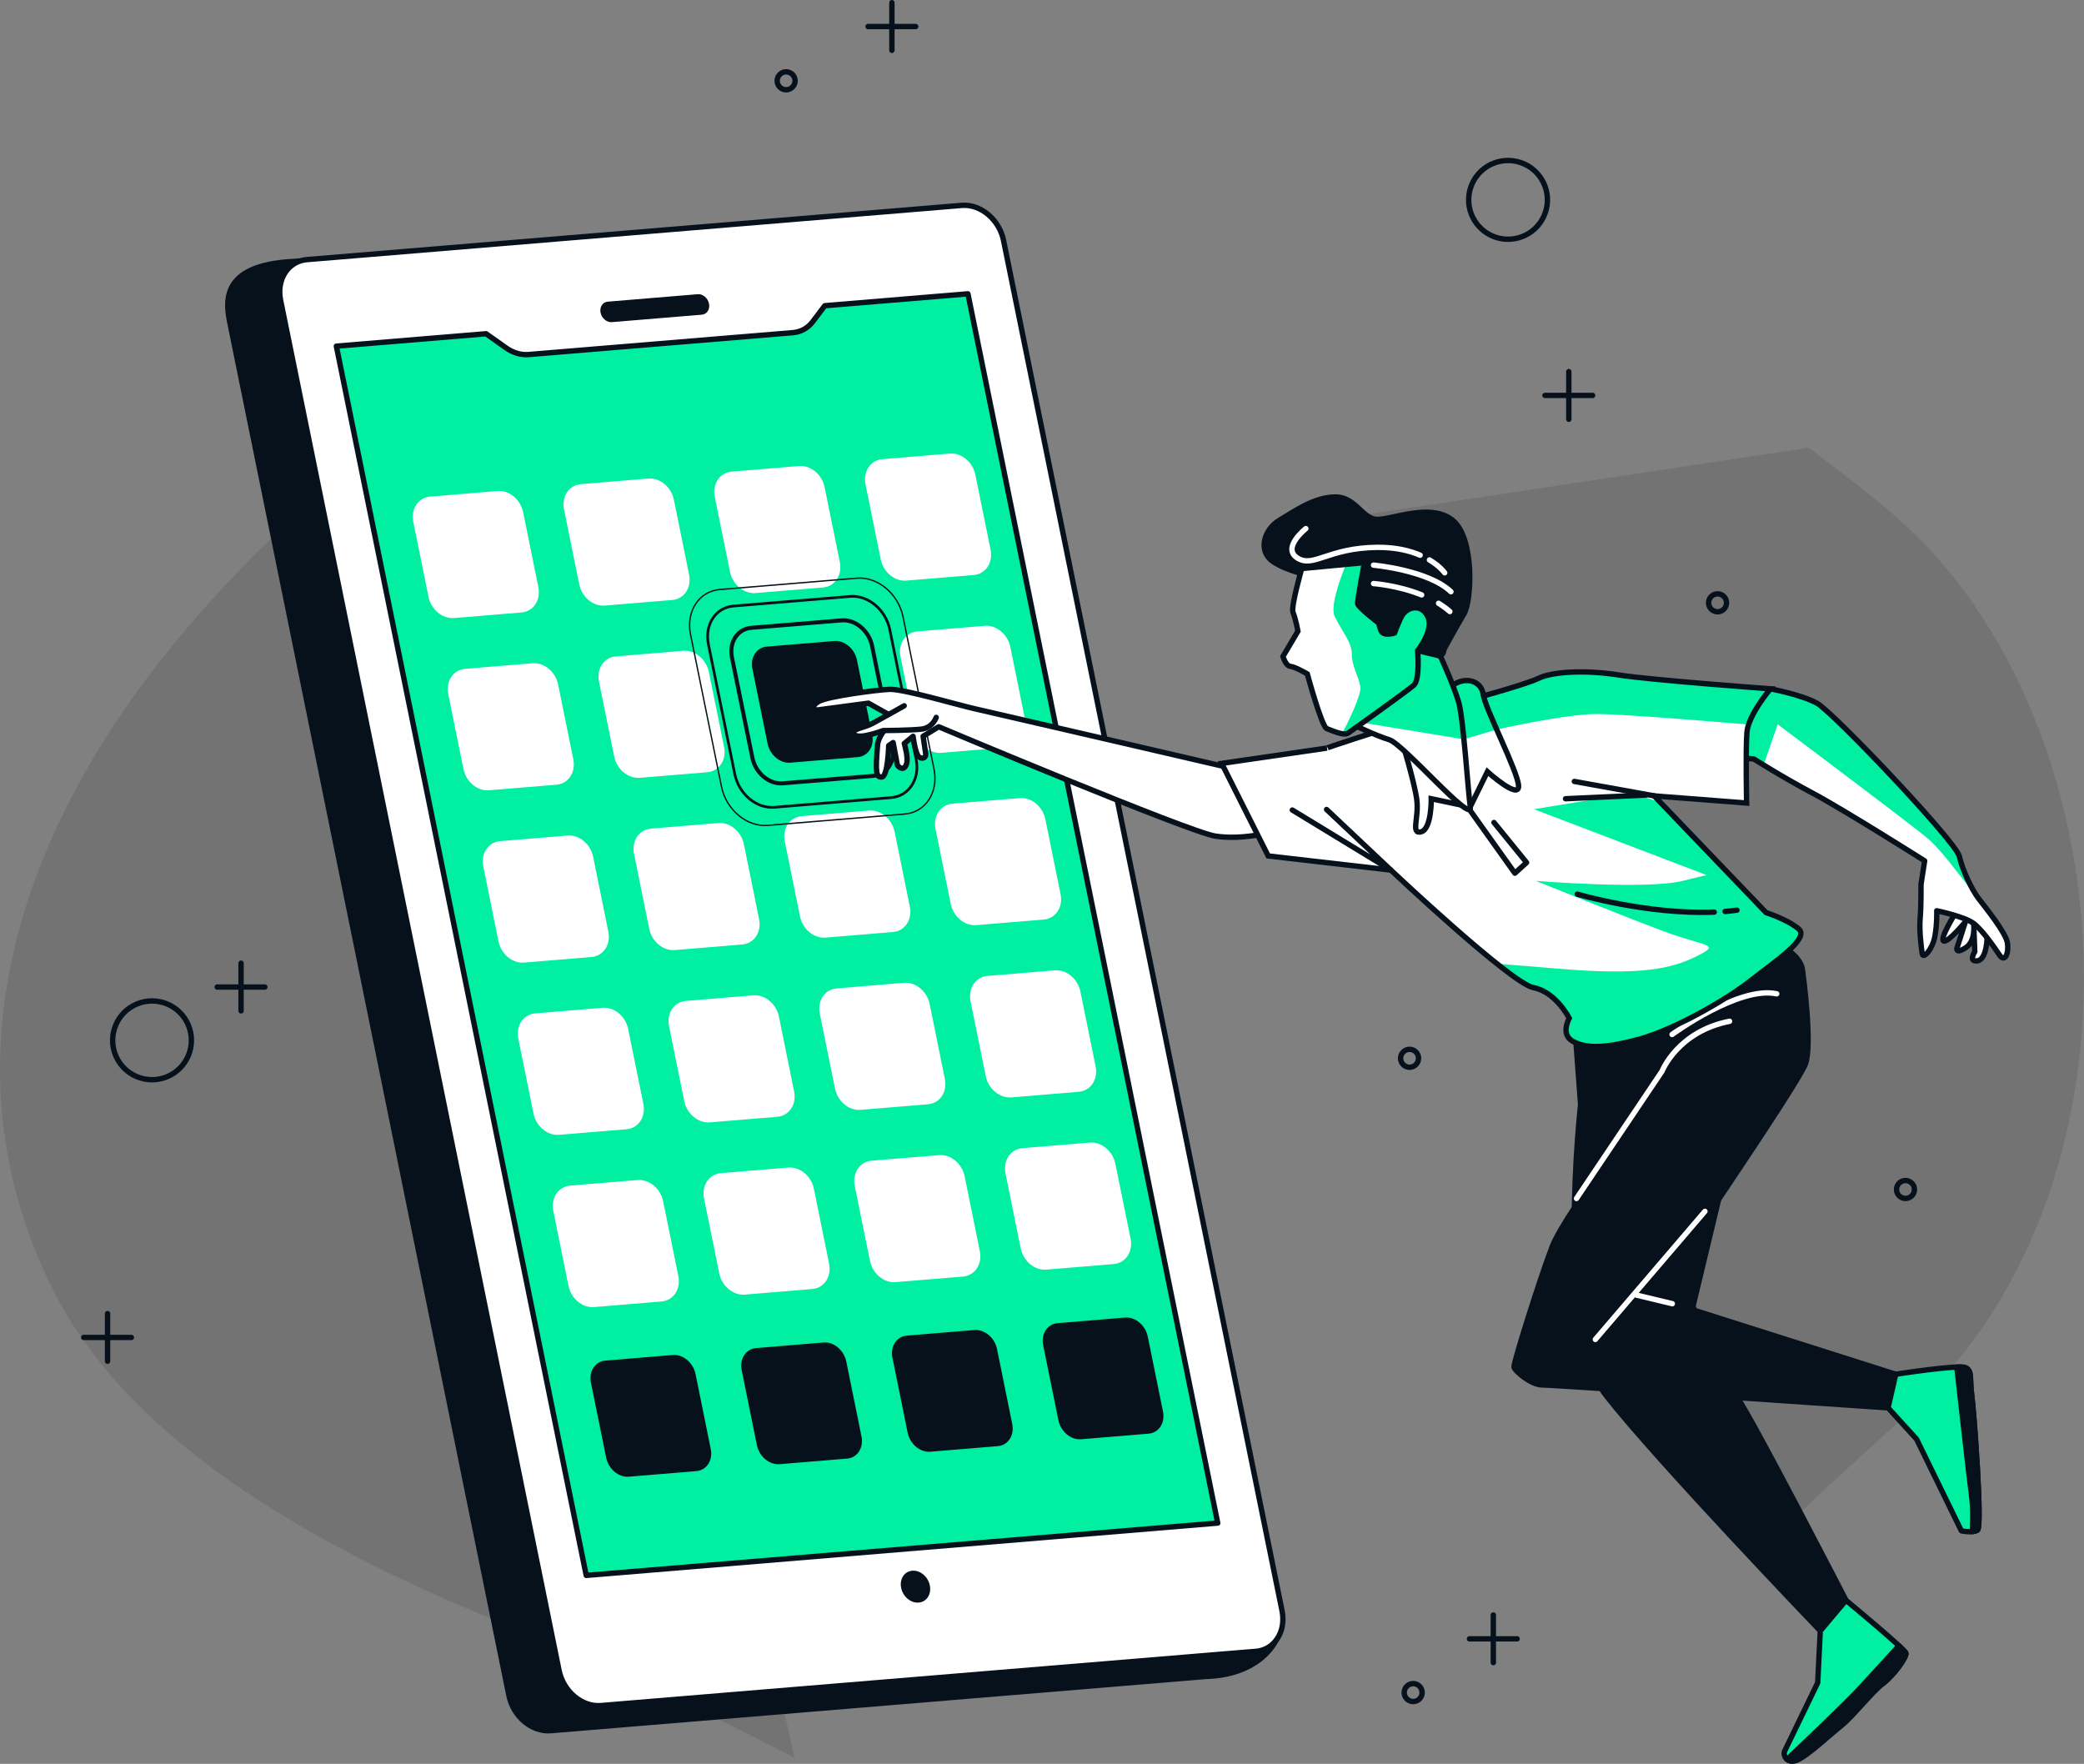 <svg xmlns="http://www.w3.org/2000/svg" xmlns:xlink="http://www.w3.org/1999/xlink" id="Layer_2" data-name="Layer 2" viewBox="0 0 387.92 328.3"><rect x="0" y="0" width="387.92" height="328.3" fill="#808080" stroke="none"/><defs><style>      .cls-1, .cls-2, .cls-3, .cls-4, .cls-5, .cls-6, .cls-7, .cls-8, .cls-9, .cls-10 {        stroke: #06111c;      }      .cls-1, .cls-2, .cls-4, .cls-11, .cls-10 {        stroke-linecap: round;        stroke-linejoin: round;      }      .cls-1, .cls-9, .cls-12 {        fill: #06111c;      }      .cls-2, .cls-3, .cls-5, .cls-6, .cls-7, .cls-11 {        fill: none;      }      .cls-3, .cls-5, .cls-6, .cls-7, .cls-8, .cls-9, .cls-13 {        stroke-miterlimit: 10;      }      .cls-4, .cls-14 {        fill: #00efa1;      }      .cls-5 {        stroke-width: .75px;      }      .cls-6 {        stroke-width: .5px;      }      .cls-7 {        stroke-width: .25px;      }      .cls-15 {        clip-path: url(#clippath-1);      }      .cls-16 {        clip-path: url(#clippath-3);      }      .cls-17 {        clip-path: url(#clippath-4);      }      .cls-18 {        clip-path: url(#clippath-2);      }      .cls-8, .cls-19, .cls-10, .cls-13 {        fill: #fff;      }      .cls-20 {        opacity: .1;      }      .cls-11, .cls-13 {        stroke: #fff;      }      .cls-21 {        clip-path: url(#clippath);      }    </style><clipPath id="clippath"><path class="cls-10" d="M329.53,128.21s5.68,1.05,8.67,2.67c2.99,1.62,25.9,25.8,26.51,28.49.61,2.69,2.35,6.24,3.57,7.85s5.14,6.38,5.4,8.36c.26,1.98-.53,3.6-1.47,2.21-.94-1.39-3.14-4.62-4.83-5.91s-6.87-2.36-6.87-2.36c0,0,.08,2.51-.36,4.84-.45,2.33-2.2,4.33-2.36,3.09-.17-1.24-.56-4.21-.37-6.51.2-2.3.16-6.33.16-6.33l.68-4.38s-15.15-9.58-20.85-12.6c-5.7-3.02-10.94-6.36-10.94-6.36l-3.57-.28s.16-6.33,2.34-8.89c2.18-2.56,4.28-3.89,4.28-3.89Z"></path></clipPath><clipPath id="clippath-1"><path class="cls-8" d="M259.84,135.03c-13.5,4.3-12.83,4.21-12.83,4.21l-19.6,2.85,8.66,17.23,22.83,2.63s22.34,21.08,26.54,21.88c4.19.8,6.66,5.69,6.66,5.69,0,0-1.65,2.94.57,4.24,2.22,1.29,5.43,1.54,12.22-.27,6.8-1.82,16.49-7.43,21.01-10.98,4.52-3.56,10.99-7.83,8.93-9.59-2.05-1.77-6.08-3.05-6.08-3.05l-20.84-21.73,17.21,1.33s-.2-9.96.06-13.18c.25-3.21,4.37-8.08,4.37-8.08,0,0-22.01-1.6-28.27-2.58-6.26-.98-12.34-.62-14.9.63-2.56,1.25-14.17,4.39-14.84,4.48-.67.09-11.69,4.29-11.69,4.29Z"></path></clipPath><clipPath id="clippath-2"><path class="cls-8" d="M260.86,137.61s2.41,7.85,2.86,11.2c.45,3.35-1.17,6.51.8,6.02,1.98-.49,1.9-6.16,1.9-6.16l7.24,1.53,3.21-6.56s5.93,5.34,5.8,2.63c-.13-2.71-6.24-14.38-6.59-17.05-.36-2.68-3.63-3.37-5.87-1.49-2.24,1.89-9.35,9.88-9.35,9.88Z"></path></clipPath><clipPath id="clippath-3"><path class="cls-8" d="M251.63,134.76s4.37,2.14,6.98,2.93c2.6.79,15.51,15.86,15.07,12.52-.45-3.35-1.28-16.4-2.15-19.47-.86-3.06-3.42-8.62-3.42-8.62,0,0,2.08-1.41-1.28-2.78-3.36-1.37-5.96,1.25-5.78,2.59.18,1.34.57,4.24-.3,4.58s-9.11,8.26-9.11,8.26Z"></path></clipPath><clipPath id="clippath-4"><path class="cls-8" d="M242.31,105.81s-2.04,7.12-1.63,8.16c.54,1.39.92,3.51.92,3.51l-2.78,4.69s.46,1.75,1.38,1.86c.92.1,3.14,1.4,3.14,1.4,0,0,2.68,9.86,3.63,10.19.95.33,3.14,1.4,3.97.83.83-.57,10.99-7.83,12.21-8.9,1.22-1.07.73-6.45.73-6.45,0,0,3.12-3.82,1.87-6.38-1.25-2.56-4.09-1.72-4.97.21-.88,1.93-1.2,2.89-1.2,2.89,0,0-2.17.74-2.57-.56l-.4-1.31s-3.79-2.9-3.88-3.57c-.09-.67,1.25-7.66,1.25-7.66l-11.66,1.1Z"></path></clipPath></defs><g id="Graphics"><g><g><path class="cls-20" d="M147.91,327.18L86.16,56.09c-9.76,14.56-19.61,29.17-32.49,41.15C4.23,143.23-12.79,194.98,9.9,240.15c16.47,32.78,59.75,52.87,91.86,65.26,15.3,5.9,30.63,13.92,46.15,21.77Z"></path><g><g><path class="cls-1" d="M224.39,312.04l-121.87,10.09c-3.51.29-6.99-2.63-7.78-6.52L42.89,60.56c-.79-3.89-2.39-11.21,11.77-11.89l123.26-9.53c3.51-.29,6.99,2.63,7.78,6.52l52.62,255.48c.76,3.43-3.07,10.62-13.94,10.9Z"></path><path class="cls-10" d="M233.72,307.37l-121.87,10.09c-3.51.29-6.99-2.63-7.78-6.52L52.23,55.89c-.79-3.89,1.41-7.28,4.92-7.57l121.87-10.09c3.51-.29,6.99,2.63,7.78,6.52l51.84,255.06c.79,3.89-1.41,7.28-4.92,7.57Z"></path><path class="cls-12" d="M130.65,58.57l-16.75,1.39c-.95.08-1.89-.71-2.11-1.76h0c-.21-1.05.38-1.97,1.33-2.05l16.75-1.39c.95-.08,1.89.71,2.11,1.76h0c.21,1.05-.38,1.97-1.33,2.05Z"></path><path class="cls-4" d="M226.68,283.49l-117.56,9.74L62.61,64.43l27.87-2.31,3.72,2.63c1.3.92,2.79,1.36,4.21,1.24l49.16-4.07c1.48-.12,2.79-.84,3.69-2.02l2.27-3,26.64-2.21,46.5,228.8Z"></path><path class="cls-12" d="M173.08,295.1c-.33-1.64-1.8-2.87-3.27-2.74-1.48.12-2.4,1.55-2.07,3.19.33,1.64,1.8,2.87,3.27,2.74,1.48-.12,2.4-1.55,2.07-3.19Z"></path></g><g><g><path class="cls-13" d="M97.04,113.5l-12.56,1.04c-1.91.16-3.8-1.43-4.23-3.55l-2.83-13.94c-.43-2.12.77-3.96,2.68-4.12l12.56-1.04c1.91-.16,3.8,1.43,4.23,3.55l2.83,13.94c.43,2.12-.77,3.96-2.68,4.12Z"></path><path class="cls-13" d="M125.1,111.18l-12.56,1.04c-1.91.16-3.8-1.43-4.23-3.55l-2.83-13.94c-.43-2.12.77-3.96,2.68-4.12l12.56-1.04c1.91-.16,3.8,1.43,4.23,3.55l2.83,13.94c.43,2.12-.77,3.96-2.68,4.12Z"></path><path class="cls-13" d="M153.16,108.85l-12.56,1.04c-1.91.16-3.8-1.43-4.23-3.55l-2.83-13.94c-.43-2.12.77-3.96,2.68-4.12l12.56-1.04c1.91-.16,3.8,1.43,4.23,3.55l2.83,13.94c.43,2.12-.77,3.96-2.68,4.12Z"></path><path class="cls-13" d="M181.22,106.53l-12.56,1.04c-1.91.16-3.8-1.43-4.23-3.55l-2.83-13.94c-.43-2.12.77-3.96,2.68-4.12l12.56-1.04c1.91-.16,3.8,1.43,4.23,3.55l2.83,13.94c.43,2.12-.77,3.96-2.68,4.12Z"></path></g><g><path class="cls-13" d="M103.55,145.56l-12.56,1.04c-1.91.16-3.8-1.43-4.23-3.55l-2.83-13.94c-.43-2.12.77-3.96,2.68-4.12l12.56-1.04c1.91-.16,3.8,1.43,4.23,3.55l2.83,13.94c.43,2.12-.77,3.96-2.68,4.12Z"></path><path class="cls-13" d="M131.61,143.24l-12.56,1.04c-1.91.16-3.8-1.43-4.23-3.55l-2.83-13.94c-.43-2.12.77-3.96,2.68-4.12l12.56-1.04c1.91-.16,3.8,1.43,4.23,3.55l2.83,13.94c.43,2.12-.77,3.96-2.68,4.12Z"></path><path class="cls-13" d="M187.73,138.59l-12.56,1.04c-1.91.16-3.8-1.43-4.23-3.55l-2.83-13.94c-.43-2.12.77-3.96,2.68-4.12l12.56-1.04c1.91-.16,3.8,1.43,4.23,3.55l2.83,13.94c.43,2.12-.77,3.96-2.68,4.12Z"></path></g><g><path class="cls-13" d="M110.07,177.63l-12.56,1.04c-1.91.16-3.8-1.43-4.23-3.55l-2.83-13.94c-.43-2.12.77-3.96,2.68-4.12l12.56-1.04c1.91-.16,3.8,1.43,4.23,3.55l2.83,13.94c.43,2.12-.77,3.96-2.68,4.12Z"></path><path class="cls-13" d="M138.13,175.3l-12.56,1.04c-1.91.16-3.8-1.43-4.23-3.55l-2.83-13.94c-.43-2.12.77-3.96,2.68-4.12l12.56-1.04c1.91-.16,3.8,1.43,4.23,3.55l2.83,13.94c.43,2.12-.77,3.96-2.68,4.12Z"></path><path class="cls-13" d="M166.19,172.98l-12.56,1.04c-1.91.16-3.8-1.43-4.23-3.55l-2.83-13.94c-.43-2.12.77-3.96,2.68-4.12l12.56-1.04c1.91-.16,3.8,1.43,4.23,3.55l2.83,13.94c.43,2.12-.77,3.96-2.68,4.12Z"></path><path class="cls-13" d="M194.25,170.66l-12.56,1.04c-1.91.16-3.8-1.43-4.23-3.55l-2.83-13.94c-.43-2.12.77-3.96,2.68-4.12l12.56-1.04c1.91-.16,3.8,1.43,4.23,3.55l2.83,13.94c.43,2.12-.77,3.96-2.68,4.12Z"></path></g><g><path class="cls-13" d="M116.59,209.69l-12.56,1.04c-1.91.16-3.8-1.43-4.23-3.55l-2.83-13.94c-.43-2.12.77-3.96,2.68-4.12l12.56-1.04c1.91-.16,3.8,1.43,4.23,3.55l2.83,13.94c.43,2.12-.77,3.96-2.68,4.12Z"></path><path class="cls-13" d="M144.65,207.37l-12.56,1.04c-1.91.16-3.8-1.43-4.23-3.55l-2.83-13.94c-.43-2.12.77-3.96,2.68-4.12l12.56-1.04c1.91-.16,3.8,1.43,4.23,3.55l2.83,13.94c.43,2.12-.77,3.96-2.68,4.12Z"></path><path class="cls-13" d="M172.71,205.04l-12.56,1.04c-1.91.16-3.8-1.43-4.23-3.55l-2.83-13.94c-.43-2.12.77-3.96,2.68-4.12l12.56-1.04c1.91-.16,3.8,1.43,4.23,3.55l2.83,13.94c.43,2.12-.77,3.96-2.68,4.12Z"></path><path class="cls-13" d="M200.77,202.72l-12.56,1.04c-1.91.16-3.8-1.43-4.23-3.55l-2.83-13.94c-.43-2.12.77-3.96,2.68-4.12l12.56-1.04c1.91-.16,3.8,1.43,4.23,3.55l2.83,13.94c.43,2.12-.77,3.96-2.68,4.12Z"></path></g><g><path class="cls-13" d="M123.1,241.75l-12.56,1.04c-1.91.16-3.8-1.43-4.23-3.55l-2.83-13.94c-.43-2.12.77-3.96,2.68-4.12l12.56-1.04c1.91-.16,3.8,1.43,4.23,3.55l2.83,13.94c.43,2.12-.77,3.96-2.68,4.12Z"></path><path class="cls-13" d="M151.16,239.43l-12.56,1.04c-1.91.16-3.8-1.43-4.23-3.55l-2.83-13.94c-.43-2.12.77-3.96,2.68-4.12l12.56-1.04c1.91-.16,3.8,1.43,4.23,3.55l2.83,13.94c.43,2.12-.77,3.96-2.68,4.12Z"></path><path class="cls-13" d="M179.22,237.11l-12.56,1.04c-1.91.16-3.8-1.43-4.23-3.55l-2.83-13.94c-.43-2.12.77-3.96,2.68-4.12l12.56-1.04c1.91-.16,3.8,1.43,4.23,3.55l2.83,13.94c.43,2.12-.77,3.96-2.68,4.12Z"></path><path class="cls-13" d="M207.28,234.78l-12.56,1.04c-1.91.16-3.8-1.43-4.23-3.55l-2.83-13.94c-.43-2.12.77-3.96,2.68-4.12l12.56-1.04c1.91-.16,3.8,1.43,4.23,3.55l2.83,13.94c.43,2.12-.77,3.96-2.68,4.12Z"></path></g><g><path class="cls-12" d="M129.62,273.82l-12.56,1.04c-1.91.16-3.8-1.43-4.23-3.55l-2.83-13.94c-.43-2.12.77-3.96,2.68-4.12l12.56-1.04c1.91-.16,3.8,1.43,4.23,3.55l2.83,13.94c.43,2.12-.77,3.96-2.68,4.12Z"></path><path class="cls-12" d="M157.68,271.49l-12.56,1.04c-1.91.16-3.8-1.43-4.23-3.55l-2.83-13.94c-.43-2.12.77-3.96,2.68-4.12l12.56-1.04c1.91-.16,3.8,1.43,4.23,3.55l2.83,13.94c.43,2.12-.77,3.96-2.68,4.12Z"></path><path class="cls-12" d="M185.74,269.17l-12.56,1.04c-1.91.16-3.8-1.43-4.23-3.55l-2.83-13.94c-.43-2.12.77-3.96,2.68-4.12l12.56-1.04c1.91-.16,3.8,1.43,4.23,3.55l2.83,13.94c.43,2.12-.77,3.96-2.68,4.12Z"></path><path class="cls-12" d="M213.8,266.85l-12.56,1.04c-1.91.16-3.8-1.43-4.23-3.55l-2.83-13.94c-.43-2.12.77-3.96,2.68-4.12l12.56-1.04c1.91-.16,3.8,1.43,4.23,3.55l2.83,13.94c.43,2.12-.77,3.96-2.68,4.12Z"></path></g></g><g><path class="cls-7" d="M168.42,151.52l-25.52,2.11c-3.88.32-7.73-2.91-8.6-7.21l-5.76-28.32c-.87-4.3,1.56-8.05,5.44-8.37l25.52-2.11c3.88-.32,7.73,2.91,8.6,7.21l5.76,28.32c.87,4.3-1.56,8.05-5.44,8.37Z"></path><path class="cls-6" d="M165.89,148.46l-21.77,1.8c-3.31.27-6.59-2.48-7.34-6.15l-4.91-24.16c-.75-3.67,1.33-6.87,4.64-7.14l21.77-1.8c3.31-.27,6.59,2.48,7.34,6.15l4.91,24.16c.75,3.67-1.33,6.87-4.64,7.14Z"></path><path class="cls-5" d="M162.55,144.41l-16.83,1.39c-2.56.21-5.09-1.92-5.67-4.75l-3.8-18.67c-.58-2.84,1.03-5.31,3.58-5.52l16.83-1.39c2.56-.21,5.09,1.92,5.67,4.75l3.8,18.67c.58,2.84-1.03,5.31-3.58,5.52Z"></path><path class="cls-12" d="M159.67,140.92l-12.56,1.04c-1.91.16-3.8-1.43-4.23-3.55l-2.83-13.94c-.43-2.12.77-3.96,2.68-4.12l12.56-1.04c1.91-.16,3.8,1.43,4.23,3.55l2.83,13.94c.43,2.12-.77,3.96-2.68,4.12Z"></path></g></g></g><g><path class="cls-20" d="M348.84,92.73c-3.97-3.23-8.1-6.28-12.17-9.4l-86.63,13.07,6.89,32.15,55.87,53.58-19.14,59.7,39.05,42.13c8.35-8.52,17.73-16.16,26.12-24.59,39.03-39.17,37.69-113.78,2.41-154.85-3.76-4.37-7.99-8.19-12.42-11.79Z"></path><g><path class="cls-10" d="M229.81,143.12s-45.92-10.66-48.5-11.23-13.21-3.68-15.69-3.58c-2.48.1-11.41,1.3-13.1,2.2-1.69.91-1.13,1.74-.24,1.62.89-.12,9.37-1.25,9.37-1.25l4.91,2.75s-3.03,2.96-3.2,4.97c-.42,5.02-.31,6.17.8,6.02,1.12-.15,1.26-5.84,1.26-5.84l.83-.57.79,4.21s1.08,1.45,1.69-.19c.42-1.15-.41-3.84-.41-3.84l1.64-1.35s.42,3.49,1.21,3.93c.65.36,1.22,0,1.14-.67-.09-.67-.48-3.26-.48-3.26l2.9-1.77s46.67,19.64,51.53,20.36,9.9-.64,9.9-.64l-6.35-11.86Z"></path><path class="cls-10" d="M364.09,169.79s-3.12,4.96-2.31,5.35c.81.4,4.06-3.57,4.06-3.57l-1.6,5.01s-.12,1.02,1.73-.23,1.42-4.48,1.42-4.48l.2,5.27s-1.25,1.93.48,1.7c1.73-.23,1.95-4.3,1.78-5.53-.17-1.24-1.14-2.87-2.05-4.01s-3.39-.81-3.72.5Z"></path><g><path class="cls-19" d="M329.53,128.21s5.68,1.05,8.67,2.67c2.99,1.62,25.9,25.8,26.51,28.49.61,2.69,2.35,6.24,3.57,7.85s5.14,6.38,5.4,8.36c.26,1.98-.53,3.6-1.47,2.21-.94-1.39-3.14-4.62-4.83-5.91s-6.87-2.36-6.87-2.36c0,0,.08,2.51-.36,4.84-.45,2.33-2.2,4.33-2.36,3.09-.17-1.24-.56-4.21-.37-6.51.2-2.3.16-6.33.16-6.33l.68-4.38s-15.15-9.58-20.85-12.6c-5.7-3.02-10.94-6.36-10.94-6.36l-3.57-.28s.16-6.33,2.34-8.89c2.18-2.56,4.28-3.89,4.28-3.89Z"></path><g class="cls-21"><path class="cls-14" d="M364.71,159.37c-.61-2.69-23.52-26.87-26.51-28.49s-8.67-2.67-8.67-2.67c0,0-2.1,1.33-4.28,3.89-2.18,2.56-2.34,8.89-2.34,8.89l3.57.28s.68.43,1.8,1.12l2.62-7.58s25.47,19.1,28.02,21.33c2.55,2.23,5.29,6.13,7.32,8.6.32.39.77.85,1.29,1.35-1.1-1.82-2.33-4.54-2.83-6.72Z"></path></g><path class="cls-2" d="M329.53,128.21s5.68,1.05,8.67,2.67c2.99,1.62,25.9,25.8,26.51,28.49.61,2.69,2.35,6.24,3.57,7.85s5.14,6.38,5.4,8.36c.26,1.98-.53,3.6-1.47,2.21-.94-1.39-3.14-4.62-4.83-5.91s-6.87-2.36-6.87-2.36c0,0,.08,2.51-.36,4.84-.45,2.33-2.2,4.33-2.36,3.09-.17-1.24-.56-4.21-.37-6.51.2-2.3.16-6.33.16-6.33l.68-4.38s-15.15-9.58-20.85-12.6c-5.7-3.02-10.94-6.36-10.94-6.36l-3.57-.28s.16-6.33,2.34-8.89c2.18-2.56,4.28-3.89,4.28-3.89Z"></path></g><path class="cls-1" d="M293.27,192.87l.95,12.74s-4.73,42,4.71,54.1c9.44,12.11,39.91,43.85,39.91,43.85l4.79-5.68s-17.03-33.04-20.17-37.66c-3.14-4.62-8.33-17.05-8.33-17.05,0,0,10.54-43.78,11.29-47.67.74-3.88.34-14.42.21-15.41-.13-.99-11.96,4.88-18.95,7.32-6.99,2.45-14.4,5.46-14.4,5.46Z"></path><g><path class="cls-1" d="M311.34,196.01s-3.29,3.72-2.41,4.61l.88.89s-18.46,24.16-20.89,30.54c-2.43,6.38-7.2,21.64-7.1,22.39.1.74,3.22,3.35,5.24,3.34,2.02-.02,64.38,4.26,64.38,4.26l1.44-6.25-45.3-14.38s27.23-39.71,28.5-43.41c1.27-3.7-.35-15.84-.58-17.58-.23-1.73-2.58-4.2-4.56-3.93-1.98.26-19.03,12.38-19.03,12.38"></path><path class="cls-11" d="M293.45,223.08l15.94-23.72s2.88-7.36,12.56-9.27"></path><path class="cls-11" d="M311.24,192.55s12.44-9.11,19.48-7.57"></path><line class="cls-11" x1="296.96" y1="249.31" x2="317.36" y2="225.47"></line><line class="cls-11" x1="304.64" y1="241.06" x2="311.29" y2="242.66"></line></g><g><g><path class="cls-19" d="M259.84,135.03c-13.5,4.3-12.83,4.21-12.83,4.21l-19.6,2.85,8.66,17.23,22.83,2.63s22.34,21.08,26.54,21.88c4.19.8,6.66,5.69,6.66,5.69,0,0-1.65,2.94.57,4.24,2.22,1.29,5.43,1.54,12.22-.27,6.8-1.82,16.49-7.43,21.01-10.98,4.52-3.56,10.99-7.83,8.93-9.59-2.05-1.77-6.08-3.05-6.08-3.05l-20.84-21.73,17.21,1.33s-.2-9.96.06-13.18c.25-3.21,4.37-8.08,4.37-8.08,0,0-22.01-1.6-28.27-2.58-6.26-.98-12.34-.62-14.9.63-2.56,1.25-14.17,4.39-14.84,4.48-.67.09-11.69,4.29-11.69,4.29Z"></path><g class="cls-15"><path class="cls-14" d="M301.26,125.63c-6.26-.98-12.34-.62-14.9.63-2.56,1.25-14.17,4.39-14.84,4.48-.12.02-.6.17-1.3.42l2.26,6.45,6.2-1.84s12.74-2.87,18.47-2.87,27.7,1.91,27.7,1.91l.7-.16c1.07-3.01,3.98-6.45,3.98-6.45,0,0-22.01-1.6-28.27-2.58Z"></path><path class="cls-14" d="M334.82,172.91c-2.05-1.77-6.08-3.05-6.08-3.05l-19.67-20.51-5.2-1.73-18.33,3,32.16,12.27c-.58.11-1.85.41-4.49,1.07-6.67,1.67-27.33,0-27.33,0,0,0,15.67,6.33,23.67,9.33s11,2.33,6.33,4.67c-4.67,2.33-10.33,3.67-26,2.33-4.08-.35-7.87-.65-11.24-.91,3.08,2.45,5.63,4.23,6.79,4.45,4.19.8,6.66,5.69,6.66,5.69,0,0-1.65,2.94.57,4.24,2.22,1.29,5.43,1.54,12.22-.27,6.8-1.82,16.49-7.43,21.01-10.98,4.52-3.56,10.99-7.83,8.93-9.59Z"></path></g><path class="cls-3" d="M259.84,135.03c-13.5,4.3-12.83,4.21-12.83,4.21l-19.6,2.85,8.66,17.23,22.83,2.63s22.34,21.08,26.54,21.88c4.19.8,6.66,5.69,6.66,5.69,0,0-1.65,2.94.57,4.24,2.22,1.29,5.43,1.54,12.22-.27,6.8-1.82,16.49-7.43,21.01-10.98,4.52-3.56,10.99-7.83,8.93-9.59-2.05-1.77-6.08-3.05-6.08-3.05l-20.84-21.73,17.21,1.33s-.2-9.96.06-13.18c.25-3.21,4.37-8.08,4.37-8.08,0,0-22.01-1.6-28.27-2.58-6.26-.98-12.34-.62-14.9.63-2.56,1.25-14.17,4.39-14.84,4.48-.67.09-11.69,4.29-11.69,4.29Z"></path></g><polyline class="cls-10" points="273.66 150.86 281.98 162.53 284.16 160.55 278.09 153.09"></polyline><polyline class="cls-2" points="246.93 150.67 258.89 161.94 240.55 150.77"></polyline><line class="cls-2" x1="307.9" y1="148.13" x2="293.05" y2="145.45"></line><line class="cls-2" x1="306.36" y1="147.99" x2="291.41" y2="148.67"></line><path class="cls-10" d="M321.11,169.65c.74-.06,1.48-.14,2.21-.24"></path><path class="cls-2" d="M293.6,166.43s13.07,3.85,25.49,3.34"></path></g><g><path class="cls-19" d="M260.86,137.61s2.41,7.85,2.86,11.2c.45,3.35-1.17,6.51.8,6.02,1.98-.49,1.9-6.16,1.9-6.16l7.24,1.53,3.21-6.56s5.93,5.34,5.8,2.63c-.13-2.71-6.24-14.38-6.59-17.05-.36-2.68-3.63-3.37-5.87-1.49-2.24,1.89-9.35,9.88-9.35,9.88Z"></path><g class="cls-18"><path class="cls-14" d="M276.09,129.22c-.36-2.68-3.63-3.37-5.87-1.49-.24.21-.56.5-.9.83l3.18,9.04,6.12-1.82c-1.27-2.87-2.37-5.48-2.52-6.57Z"></path></g><path class="cls-3" d="M260.86,137.61s2.41,7.85,2.86,11.2c.45,3.35-1.17,6.51.8,6.02,1.98-.49,1.9-6.16,1.9-6.16l7.24,1.53,3.21-6.56s5.93,5.34,5.8,2.63c-.13-2.71-6.24-14.38-6.59-17.05-.36-2.68-3.63-3.37-5.87-1.49-2.24,1.89-9.35,9.88-9.35,9.88Z"></path></g><g><path class="cls-19" d="M251.63,134.76s4.37,2.14,6.98,2.93c2.6.79,15.51,15.86,15.07,12.52-.45-3.35-1.28-16.4-2.15-19.47-.86-3.06-3.42-8.62-3.42-8.62,0,0,2.08-1.41-1.28-2.78-3.36-1.37-5.96,1.25-5.78,2.59.18,1.34.57,4.24-.3,4.58s-9.11,8.26-9.11,8.26Z"></path><g class="cls-16"><path class="cls-14" d="M271.52,130.74c-.86-3.06-3.42-8.62-3.42-8.62,0,0,2.08-1.41-1.28-2.78-3.36-1.37-5.96,1.25-5.78,2.59s.57,4.24-.3,4.58c-.57.23-4.4,3.79-6.91,6.16l-.3,1.83,18.96,3.11c-.3-3.02-.63-5.69-.97-6.87Z"></path></g><path class="cls-3" d="M251.63,134.76s4.37,2.14,6.98,2.93c2.6.79,15.51,15.86,15.07,12.52-.45-3.35-1.28-16.4-2.15-19.47-.86-3.06-3.42-8.62-3.42-8.62,0,0,2.08-1.41-1.28-2.78-3.36-1.37-5.96,1.25-5.78,2.59.18,1.34.57,4.24-.3,4.58s-9.11,8.26-9.11,8.26Z"></path></g><g><path class="cls-9" d="M244.08,107.16s-4.42-.77-7.17-2.67c-2.75-1.9-1.7-5.9,1.25-7.66,2.94-1.76,6.47-4.27,10.32-4.33,3.85-.06,5.09,4.09,7.82,4.18s10.02-3.16,14.1.16c4.08,3.31,3.59,14.96,2.1,17.43-1.49,2.47-4.4,7.85-4.4,7.85,0,0-2.35-.59-4.22-1.02-1.87-.43-.65-1.5-2.63-1.01-1.98.49-3.96.98-5.73-.37-1.77-1.35-2.2-2.88-3.27-4.1-1.07-1.22-3.02-3.91-2.69-4.86.33-.95.44-3.46.44-3.46l-5.92-.12Z"></path><path class="cls-11" d="M255.67,105.19s10.21.93,14.41,4.95"></path><path class="cls-11" d="M267.78,112.29c.74.46,1.45.97,2.1,1.54"></path><path class="cls-11" d="M255.67,108.62s4.49.31,8.96,2.11"></path><path class="cls-11" d="M266.08,104.22c1.99,1.19,2.84,2.4,2.84,2.4"></path><path class="cls-11" d="M243.07,98.39s-4.56,3.59-1.56,5.48c3,1.89,5.7-1.91,14.86-1.99,3.43-.03,6.05.63,7.98,1.46"></path></g><g><path class="cls-19" d="M242.31,105.81s-2.04,7.12-1.63,8.16c.54,1.39.92,3.51.92,3.51l-2.78,4.69s.46,1.75,1.38,1.86c.92.1,3.14,1.4,3.14,1.4,0,0,2.68,9.86,3.63,10.19.95.33,3.14,1.4,3.97.83.83-.57,10.99-7.83,12.21-8.9,1.22-1.07.73-6.45.73-6.45,0,0,3.12-3.82,1.87-6.38-1.25-2.56-4.09-1.72-4.97.21-.88,1.93-1.2,2.89-1.2,2.89,0,0-2.17.74-2.57-.56l-.4-1.31s-3.79-2.9-3.88-3.57c-.09-.67,1.25-7.66,1.25-7.66l-11.66,1.1Z"></path><g class="cls-17"><path class="cls-14" d="M265.75,114.71c-1.25-2.56-4.09-1.72-4.97.21-.88,1.93-1.2,2.89-1.2,2.89,0,0-2.17.74-2.57-.56l-.4-1.31s-3.79-2.9-3.88-3.57c-.09-.67,1.25-7.66,1.25-7.66l-3.45.33c-1.54,3.88-2.87,8.14-2.08,9.72,1.59,3.18,3.18,4.78,3.18,7s1.27,4.14,1.59,6.05c.25,1.53-2.35,6.73-3.39,8.74.45.07.86.07,1.12-.11.83-.57,10.99-7.83,12.21-8.9,1.22-1.07.73-6.45.73-6.45,0,0,3.12-3.82,1.87-6.38Z"></path></g><path class="cls-3" d="M242.31,105.81s-2.04,7.12-1.63,8.16c.54,1.39.92,3.51.92,3.51l-2.78,4.69s.46,1.75,1.38,1.86c.92.1,3.14,1.4,3.14,1.4,0,0,2.68,9.86,3.63,10.19.95.33,3.14,1.4,3.97.83.83-.57,10.99-7.83,12.21-8.9,1.22-1.07.73-6.45.73-6.45,0,0,3.12-3.82,1.87-6.38-1.25-2.56-4.09-1.72-4.97.21-.88,1.93-1.2,2.89-1.2,2.89,0,0-2.17.74-2.57-.56l-.4-1.31s-3.79-2.9-3.88-3.57c-.09-.67,1.25-7.66,1.25-7.66l-11.66,1.1Z"></path></g><path class="cls-10" d="M168.31,131.37s-4.22,2.38-5.92,3.29c-1.69.91-4.18,1.01-3.36,2.04.82,1.03,5.35-.72,5.35-.72,0,0,5.22-.02,7.23-.28,2.01-.27,2.66-2.17,2.66-2.17"></path><g><path class="cls-4" d="M338.83,303.56l-.48,9.65s-5.73,11.86-6.13,12.67c-.4.81.33,2.48,2.25,1.72,1.92-.76,5.95-4.58,8.23-6.4,2.28-1.82,5.71-6.31,7.78-7.85,2.06-1.54,4.39-4.87,4.29-5.62-.1-.74-11.15-9.86-11.15-9.86l-4.79,5.68Z"></path><path class="cls-1" d="M350.48,313.36c2.06-1.54,4.39-4.87,4.29-5.62-.02-.16-.52-.68-1.3-1.41-1.5,1.66-4.5,4.96-7.17,7.83-3.03,3.26-10.78,10.6-13.64,13.31.39.32.98.46,1.82.13,1.92-.76,5.95-4.58,8.23-6.4,2.28-1.82,5.71-6.31,7.78-7.85Z"></path></g><g><path class="cls-4" d="M351.44,262.03l5.32,5.85,8.33,17.05s2.08.48,3.01-.15c.92-.63-.65-21.86-1.08-25.08-.43-3.22.15-4.56-1.19-5.14-1.34-.58-12.95,1.23-12.95,1.23l-1.44,6.25Z"></path><path class="cls-1" d="M365.83,254.56c-.24-.1-.81-.13-1.58-.1.66,5.89,2.32,20.75,2.74,23.91.3,2.24.25,4.86.14,6.71.36-.04.71-.12.97-.3.92-.63-.65-21.86-1.08-25.08-.43-3.22.15-4.56-1.19-5.14Z"></path></g></g></g><g><g><line class="cls-2" x1="44.87" y1="179.28" x2="44.87" y2="188.15"></line><line class="cls-2" x1="49.3" y1="183.72" x2="40.43" y2="183.72"></line></g><g><line class="cls-2" x1="292.02" y1="69.17" x2="292.02" y2="78.04"></line><line class="cls-2" x1="296.45" y1="73.6" x2="287.58" y2="73.6"></line></g><g><line class="cls-2" x1="277.97" y1="300.6" x2="277.97" y2="309.47"></line><line class="cls-2" x1="282.4" y1="305.04" x2="273.53" y2="305.04"></line></g><g><line class="cls-2" x1="166.02" y1=".5" x2="166.02" y2="9.37"></line><line class="cls-2" x1="170.45" y1="4.94" x2="161.58" y2="4.94"></line></g><g><line class="cls-2" x1="20.02" y1="244.5" x2="20.02" y2="253.37"></line><line class="cls-2" x1="24.45" y1="248.94" x2="15.58" y2="248.94"></line></g><circle class="cls-2" cx="280.71" cy="37.2" r="7.33" transform="translate(180.21 301.93) rotate(-76.76)"></circle><circle class="cls-2" cx="28.3" cy="193.64" r="7.33" transform="translate(-71.95 25.57) rotate(-22.5)"></circle><path class="cls-2" d="M321.38,112.2c0,.92-.75,1.67-1.67,1.67s-1.67-.75-1.67-1.67.75-1.67,1.67-1.67,1.67.75,1.67,1.67Z"></path><path class="cls-2" d="M264.72,315.04c0,.92-.75,1.67-1.67,1.67s-1.67-.75-1.67-1.67.75-1.67,1.67-1.67,1.67.75,1.67,1.67Z"></path><path class="cls-2" d="M356.36,221.4c0,.92-.75,1.67-1.67,1.67s-1.67-.75-1.67-1.67.75-1.67,1.67-1.67,1.67.75,1.67,1.67Z"></path><path class="cls-2" d="M264.05,196.98c0,.92-.75,1.67-1.67,1.67s-1.67-.75-1.67-1.67.75-1.67,1.67-1.67,1.67.75,1.67,1.67Z"></path><path class="cls-2" d="M148,15.04c0,.92-.75,1.67-1.67,1.67s-1.67-.75-1.67-1.67.75-1.67,1.67-1.67,1.67.75,1.67,1.67Z"></path></g></g></g></svg>